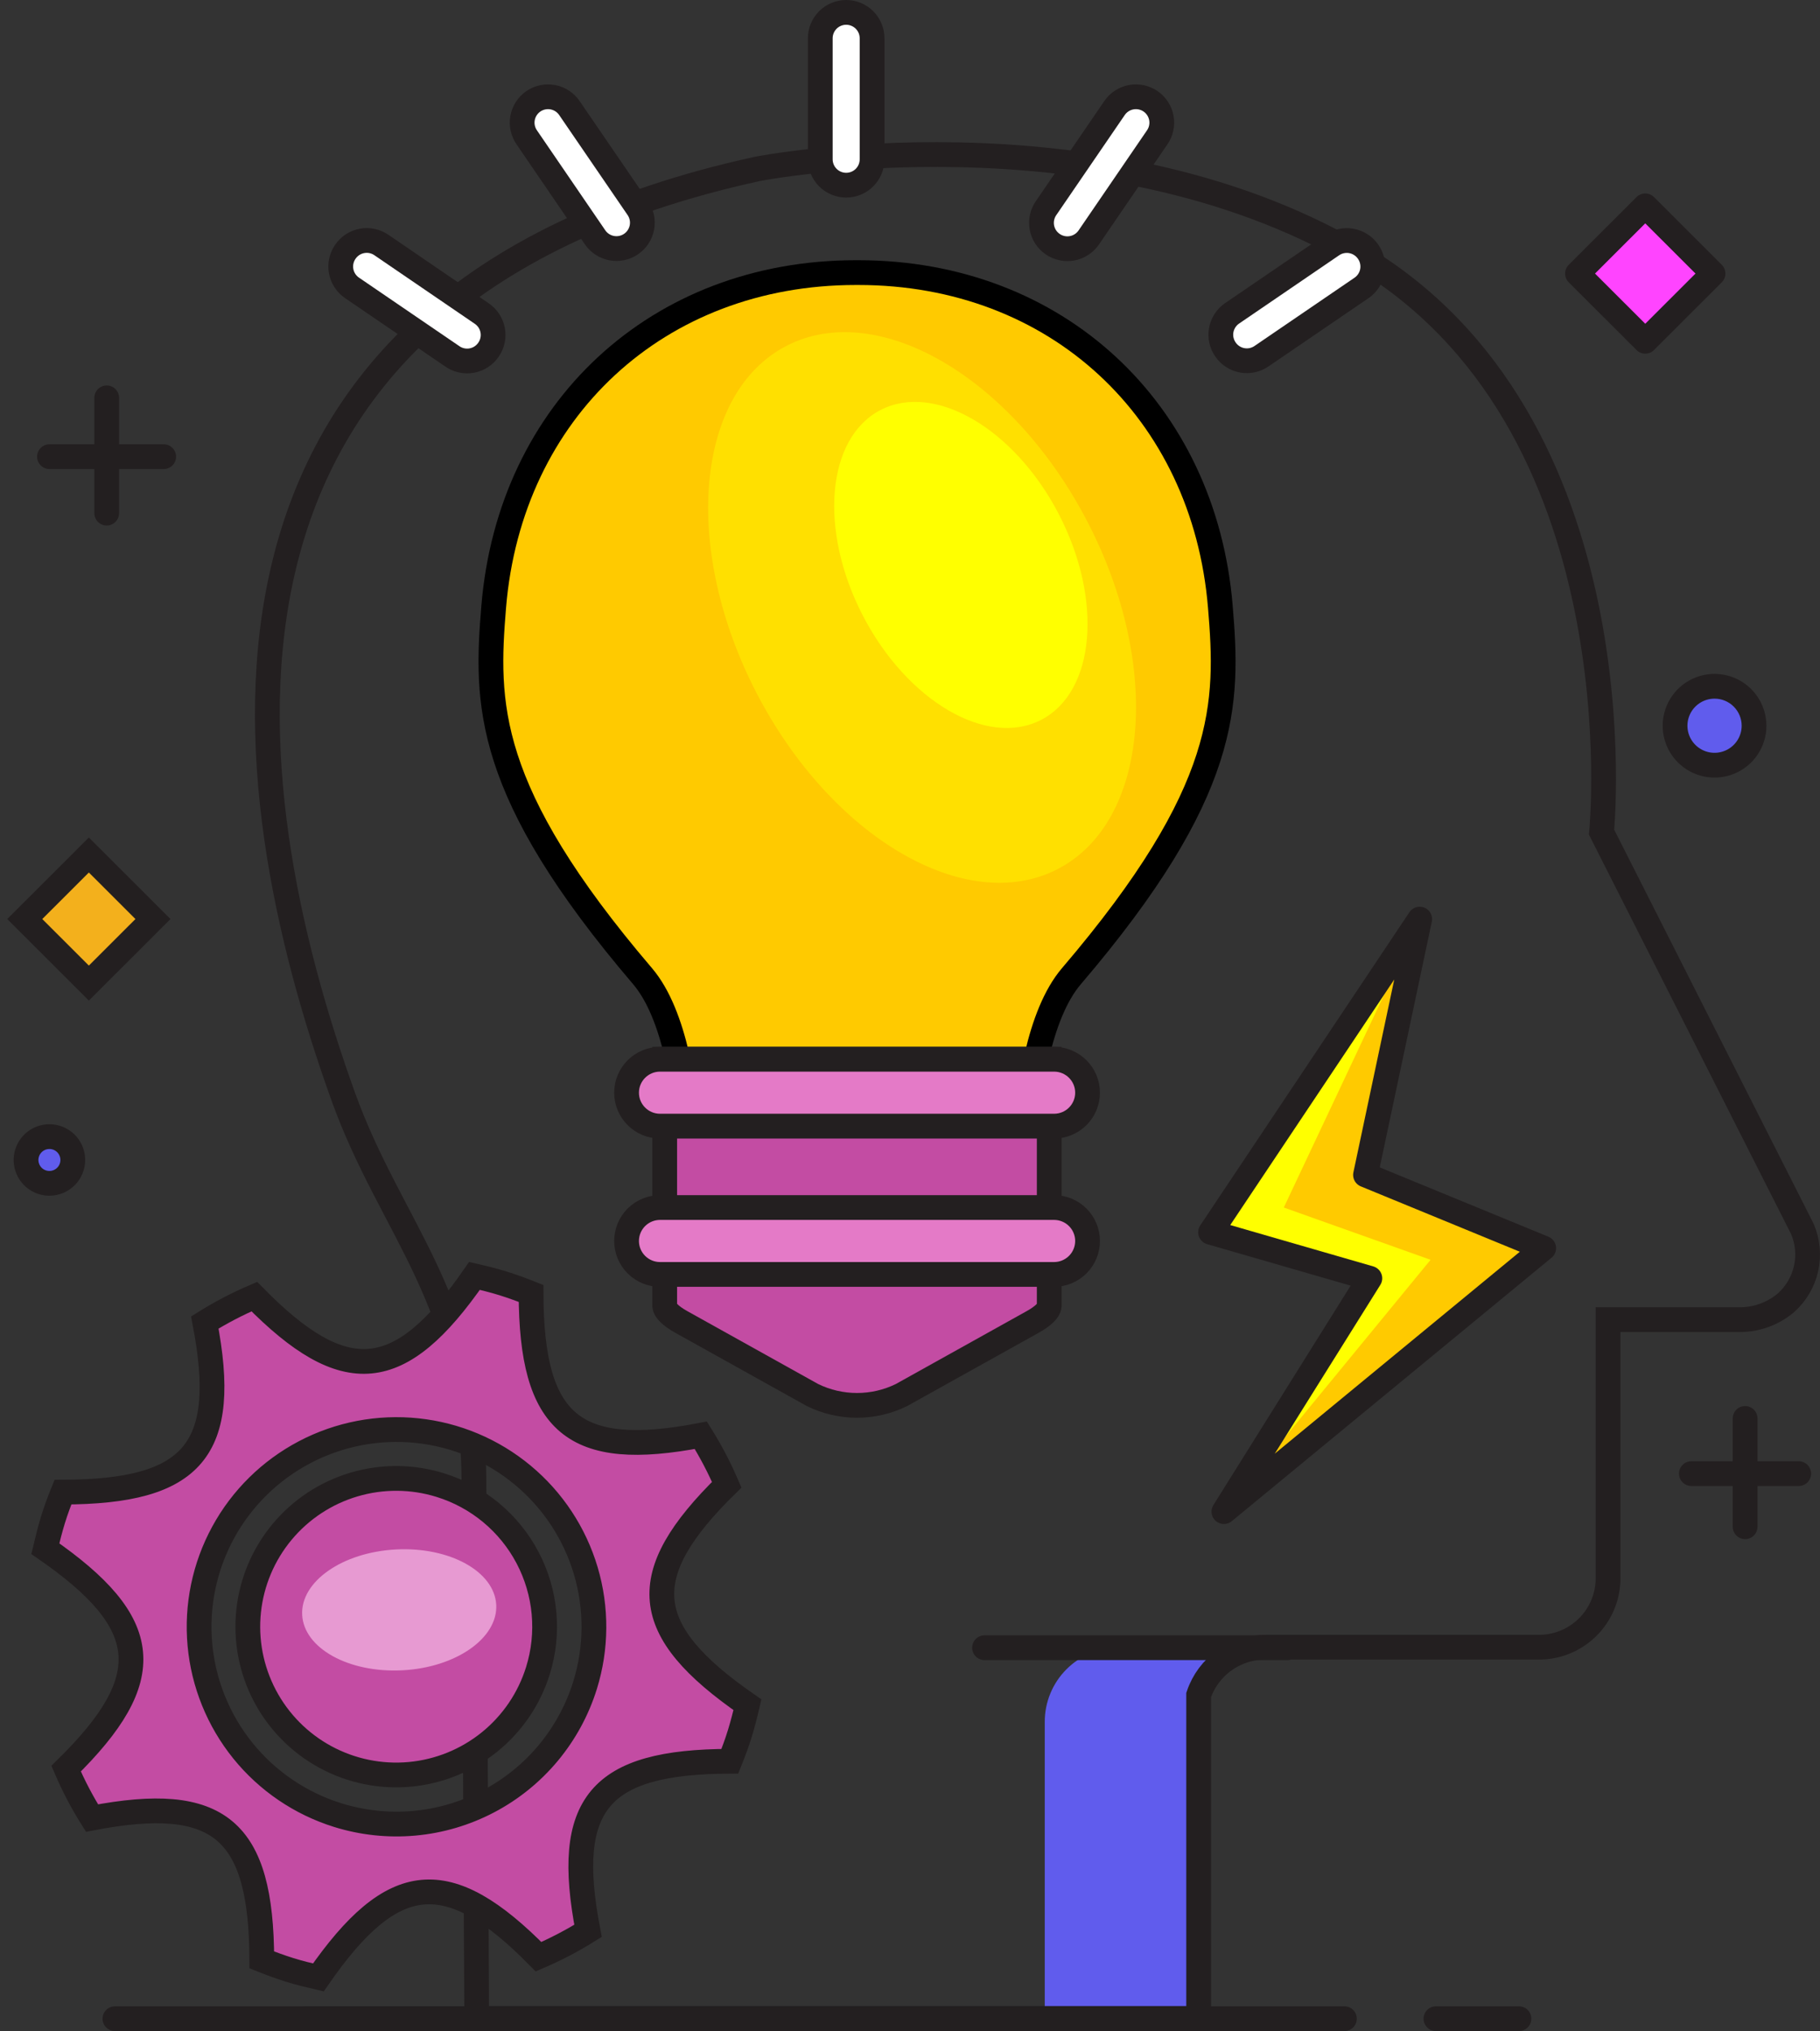 <svg width="147" height="164" viewBox="0 0 147 164" fill="none" xmlns="http://www.w3.org/2000/svg">
<rect x="0" y="0" width="147" height="164" fill="#333333" stroke="none"/>
<path d="M115.98 163H122.684" stroke="#231F20" stroke-width="2" stroke-miterlimit="10" stroke-linecap="round"/>
<path d="M9.283 163H108.586" stroke="#231F20" stroke-width="2" stroke-miterlimit="10" stroke-linecap="round"/>
<path d="M24.679 163H39.677" stroke="#231F20" stroke-width="2" stroke-miterlimit="10" stroke-linecap="round"/>
<path d="M84.384 139.038V163H96.84V136.88C97.225 135.744 97.96 134.759 98.94 134.066C99.92 133.374 101.094 133.009 102.295 133.025H90.382C89.593 133.026 88.811 133.182 88.082 133.484C87.354 133.787 86.692 134.23 86.135 134.789C85.578 135.347 85.136 136.01 84.836 136.739C84.535 137.468 84.382 138.249 84.384 139.038Z" fill="#605CED"/>
<path d="M27.712 88.512C31.603 99.351 38.281 104.941 38.281 119.96L38.505 162.979H96.814V136.859C97.199 135.723 97.934 134.738 98.914 134.046C99.894 133.353 101.068 132.988 102.268 133.004H124.18C125.652 133.036 127.077 132.486 128.145 131.473C129.213 130.461 129.836 129.067 129.88 127.597V106.555H140.475C141.854 106.569 143.192 106.087 144.246 105.197C145.068 104.466 145.639 103.494 145.877 102.42C146.114 101.346 146.007 100.225 145.569 99.216L129.357 67.193C129.357 67.193 132.667 33.953 109.485 20.506C88.431 8.319 61.201 13.632 61.201 13.632C12.965 24.158 18.644 63.27 27.712 88.512Z" stroke="#231F20" stroke-width="2" stroke-miterlimit="10"/>
<path d="M79.52 133.046H103.989" stroke="#231F20" stroke-width="2" stroke-miterlimit="10" stroke-linecap="round"/>
<path d="M5.879 93.668C5.88 93.294 5.77 92.929 5.563 92.618C5.356 92.307 5.061 92.064 4.716 91.921C4.371 91.778 3.991 91.74 3.624 91.813C3.257 91.885 2.92 92.065 2.656 92.329C2.392 92.593 2.212 92.93 2.139 93.296C2.067 93.662 2.104 94.042 2.248 94.386C2.391 94.731 2.634 95.026 2.945 95.233C3.257 95.439 3.622 95.549 3.996 95.548C4.495 95.547 4.973 95.348 5.326 94.996C5.679 94.644 5.877 94.166 5.879 93.668Z" fill="#605CED" stroke="#231F20" stroke-width="2" stroke-miterlimit="10"/>
<path d="M7.177 69.037L2 74.208L7.177 79.379L12.354 74.208L7.177 69.037Z" fill="#F3B01C" stroke="#231F20" stroke-width="2" stroke-miterlimit="10"/>
<path d="M8.619 32.124V41.433" stroke="#231F20" stroke-width="2" stroke-linecap="round" stroke-linejoin="round"/>
<path d="M13.221 36.873H3.996" stroke="#231F20" stroke-width="2" stroke-linecap="round" stroke-linejoin="round"/>
<path d="M138.488 55.413C137.857 55.412 137.239 55.598 136.714 55.948C136.188 56.297 135.779 56.795 135.537 57.378C135.295 57.96 135.231 58.601 135.354 59.22C135.477 59.839 135.781 60.407 136.227 60.853C136.674 61.299 137.242 61.602 137.862 61.725C138.481 61.848 139.123 61.784 139.706 61.542C140.289 61.301 140.787 60.891 141.137 60.367C141.487 59.842 141.674 59.225 141.673 58.594C141.671 57.751 141.335 56.943 140.738 56.346C140.141 55.75 139.332 55.414 138.488 55.413Z" fill="#605CED" stroke="#231F20" stroke-width="2" stroke-miterlimit="10"/>
<path d="M132.886 16.622L127.413 22.089L132.886 27.556L138.359 22.089L132.886 16.622Z" fill="#FF44FF" stroke="#231F20" stroke-width="2" stroke-linejoin="round"/>
<path d="M140.951 114.532V123.277" stroke="#231F20" stroke-width="2" stroke-linecap="round" stroke-linejoin="round"/>
<path d="M145.281 118.988H136.611" stroke="#231F20" stroke-width="2" stroke-linecap="round" stroke-linejoin="round"/>
<path d="M39.876 48.992C41.188 33.127 53.127 22.011 69.119 22.011H69.333C85.315 22.011 97.259 33.127 98.566 48.992C99.215 56.776 99.35 63.823 86.538 78.821C83.866 81.956 83.071 88.224 82.778 91.954C82.616 93.965 72.842 95.282 69.218 95.548C65.558 95.282 55.826 93.981 55.658 91.954C55.355 88.25 54.571 81.961 51.898 78.821C39.091 63.823 39.238 56.776 39.876 48.992Z" fill="#FFCA00" stroke="black" stroke-width="2" stroke-miterlimit="10"/>
<path d="M69.218 85.529H84.745V105.463C84.713 105.808 84.274 106.257 83.406 106.743L72.806 112.646C71.689 113.193 70.462 113.477 69.218 113.477C67.975 113.477 66.748 113.193 65.631 112.646L55.031 106.743C54.163 106.257 53.723 105.808 53.687 105.463V85.529H69.218Z" fill="#C34CA3" stroke="#231F20" stroke-width="2" stroke-miterlimit="10"/>
<path d="M85.137 85.529H53.31C51.817 85.529 50.607 86.738 50.607 88.23C50.607 89.721 51.817 90.93 53.31 90.93H85.137C86.63 90.93 87.841 89.721 87.841 88.23C87.841 86.738 86.63 85.529 85.137 85.529Z" fill="#E47AC7" stroke="#231F20" stroke-width="2" stroke-miterlimit="10"/>
<path d="M53.31 102.904H85.137C85.854 102.904 86.541 102.619 87.049 102.112C87.556 101.606 87.841 100.919 87.841 100.203C87.841 99.486 87.556 98.799 87.049 98.293C86.541 97.787 85.854 97.502 85.137 97.502H53.31C52.593 97.502 51.906 97.787 51.398 98.293C50.892 98.799 50.607 99.486 50.607 100.203C50.607 100.919 50.892 101.606 51.398 102.112C51.906 102.619 52.593 102.904 53.31 102.904Z" fill="#E47AC7" stroke="#231F20" stroke-width="2" stroke-miterlimit="10"/>
<path d="M61.113 55.971C67.168 67.637 78.056 73.994 85.435 70.17C92.814 66.346 93.886 53.798 87.835 42.133C81.785 30.468 70.897 24.111 63.518 27.929C56.139 31.748 55.067 44.306 61.113 55.971Z" fill="#FFE000"/>
<path d="M69.694 49.713C73.281 56.62 79.724 60.386 84.096 58.124C88.468 55.862 89.101 48.428 85.519 41.517C81.936 34.606 75.488 30.85 71.122 33.106C66.755 35.363 66.112 42.802 69.694 49.713Z" fill="#FFFF00"/>
<path d="M68.345 14.953C67.79 14.953 67.258 14.733 66.866 14.341C66.474 13.949 66.253 13.418 66.253 12.864V3.09C66.253 2.535 66.474 2.004 66.866 1.612C67.258 1.22 67.79 1 68.345 1C68.9 1 69.432 1.22 69.824 1.612C70.216 2.004 70.437 2.535 70.437 3.09V12.853C70.438 13.128 70.385 13.401 70.281 13.656C70.176 13.911 70.022 14.142 69.828 14.337C69.633 14.533 69.402 14.687 69.148 14.793C68.893 14.899 68.621 14.953 68.345 14.953Z" fill="white" stroke="#231F20" stroke-width="2" stroke-miterlimit="10"/>
<path d="M85.022 19.712C84.795 19.555 84.601 19.355 84.451 19.123C84.302 18.892 84.2 18.632 84.151 18.361C84.103 18.09 84.109 17.811 84.168 17.542C84.228 17.273 84.34 17.018 84.499 16.792L90.011 8.737C90.165 8.507 90.364 8.311 90.595 8.159C90.826 8.006 91.085 7.902 91.356 7.85C91.628 7.799 91.908 7.801 92.179 7.859C92.449 7.916 92.706 8.026 92.934 8.183C93.161 8.34 93.355 8.54 93.504 8.772C93.654 9.004 93.755 9.263 93.804 9.534C93.853 9.806 93.847 10.084 93.787 10.353C93.728 10.623 93.615 10.877 93.457 11.103L87.945 19.164C87.79 19.393 87.591 19.589 87.36 19.74C87.129 19.892 86.87 19.996 86.598 20.047C86.326 20.099 86.047 20.095 85.776 20.038C85.506 19.98 85.249 19.869 85.022 19.712Z" fill="white" stroke="#231F20" stroke-width="2" stroke-miterlimit="10"/>
<path d="M39.462 28.227C39.619 27.998 39.729 27.74 39.785 27.468C39.841 27.197 39.843 26.916 39.789 26.644C39.736 26.372 39.628 26.113 39.473 25.882C39.319 25.652 39.119 25.455 38.887 25.302L30.823 19.796C30.597 19.637 30.342 19.525 30.073 19.465C29.803 19.406 29.525 19.4 29.253 19.449C28.981 19.497 28.722 19.599 28.489 19.748C28.257 19.898 28.057 20.091 27.9 20.318C27.741 20.544 27.629 20.799 27.57 21.068C27.51 21.337 27.504 21.616 27.553 21.887C27.601 22.159 27.703 22.418 27.853 22.65C28.002 22.882 28.196 23.082 28.423 23.238L36.492 28.744C36.719 28.911 36.978 29.029 37.252 29.093C37.526 29.157 37.81 29.166 38.087 29.117C38.365 29.069 38.63 28.965 38.866 28.812C39.102 28.659 39.305 28.46 39.462 28.227Z" fill="white" stroke="#231F20" stroke-width="2" stroke-miterlimit="10"/>
<path d="M98.984 28.227C98.826 28.002 98.713 27.747 98.654 27.477C98.594 27.208 98.588 26.93 98.637 26.658C98.686 26.387 98.788 26.128 98.937 25.896C99.086 25.664 99.28 25.464 99.507 25.307L107.576 19.801C107.802 19.642 108.057 19.53 108.327 19.471C108.597 19.411 108.875 19.405 109.147 19.454C109.419 19.503 109.678 19.604 109.91 19.754C110.143 19.903 110.343 20.096 110.5 20.323C110.658 20.549 110.771 20.804 110.83 21.073C110.89 21.342 110.896 21.621 110.847 21.892C110.798 22.164 110.696 22.423 110.547 22.655C110.398 22.887 110.204 23.087 109.977 23.244L101.908 28.75C101.682 28.908 101.427 29.02 101.157 29.08C100.888 29.139 100.609 29.145 100.337 29.096C100.065 29.048 99.806 28.946 99.574 28.797C99.342 28.648 99.141 28.454 98.984 28.227Z" fill="white" stroke="#231F20" stroke-width="2" stroke-miterlimit="10"/>
<path d="M50.962 19.712C51.191 19.558 51.388 19.359 51.539 19.128C51.691 18.897 51.796 18.638 51.847 18.367C51.898 18.095 51.895 17.816 51.837 17.546C51.779 17.276 51.669 17.019 51.511 16.792L45.999 8.737C45.845 8.507 45.646 8.311 45.415 8.159C45.184 8.006 44.925 7.902 44.654 7.85C44.382 7.799 44.102 7.801 43.831 7.859C43.561 7.916 43.304 8.026 43.076 8.183C42.849 8.34 42.655 8.54 42.506 8.772C42.356 9.004 42.255 9.263 42.206 9.534C42.157 9.806 42.163 10.084 42.222 10.353C42.282 10.623 42.395 10.877 42.553 11.103L48.065 19.164C48.377 19.619 48.858 19.932 49.4 20.035C49.943 20.137 50.505 20.021 50.962 19.712Z" fill="white" stroke="#231F20" stroke-width="2" stroke-miterlimit="10"/>
<path d="M35.556 119.913C33.292 119.21 30.871 119.194 28.598 119.867C26.325 120.539 24.302 121.87 22.787 123.69C21.27 125.511 20.329 127.74 20.081 130.095C19.833 132.45 20.29 134.825 21.393 136.921C22.497 139.017 24.197 140.739 26.28 141.869C28.363 142.999 30.735 143.487 33.096 143.271C35.456 143.054 37.7 142.144 39.542 140.654C41.385 139.164 42.744 137.162 43.447 134.9C43.915 133.399 44.082 131.82 43.939 130.253C43.795 128.687 43.344 127.165 42.611 125.773C41.878 124.381 40.878 123.147 39.667 122.141C38.457 121.136 37.06 120.379 35.556 119.913Z" fill="#C34CA3" stroke="#231F20" stroke-width="2" stroke-miterlimit="10"/>
<path d="M58.948 142.214C59.246 141.477 59.523 140.73 59.758 139.962C59.993 139.194 60.197 138.395 60.37 137.648C51.694 131.646 51.234 127.2 58.697 119.887C58.103 118.503 57.403 117.167 56.605 115.89C46.318 117.865 42.925 114.981 42.893 104.439C42.161 104.147 41.408 103.87 40.639 103.63C39.87 103.389 39.07 103.196 38.322 103.024C32.319 111.69 27.864 112.145 20.542 104.695C19.157 105.289 17.82 105.987 16.542 106.785C18.524 117.06 15.637 120.451 5.084 120.482C4.786 121.219 4.509 121.966 4.273 122.734C4.038 123.502 3.839 124.301 3.662 125.048C12.342 131.05 12.797 135.496 5.34 142.809C5.932 144.192 6.631 145.527 7.432 146.8C17.718 144.826 21.112 147.709 21.144 158.251C21.881 158.544 22.629 158.821 23.398 159.061C24.166 159.301 24.966 159.495 25.714 159.667C31.718 151 36.173 150.546 43.495 157.995C44.88 157.402 46.217 156.704 47.495 155.906C45.508 145.635 48.4 142.245 58.948 142.214ZM27.273 146.56C24.264 145.621 21.601 143.813 19.62 141.363C17.64 138.913 16.431 135.932 16.146 132.795C15.861 129.659 16.514 126.509 18.02 123.743C19.527 120.977 21.82 118.72 24.611 117.255C27.402 115.791 30.565 115.186 33.699 115.517C36.834 115.847 39.801 117.098 42.224 119.113C44.647 121.127 46.418 123.813 47.314 126.832C48.209 129.851 48.188 133.068 47.255 136.076C46.633 138.076 45.623 139.934 44.283 141.544C42.942 143.154 41.296 144.484 39.44 145.457C37.584 146.431 35.554 147.03 33.466 147.219C31.378 147.408 29.274 147.184 27.273 146.56Z" fill="#C34CA3" stroke="#231F20" stroke-width="2" stroke-miterlimit="10"/>
<path d="M40.08 129.577C40.221 132.273 36.827 134.644 32.497 134.869C28.167 135.093 24.548 133.093 24.407 130.397C24.266 127.702 27.66 125.335 31.984 125.111C36.309 124.886 39.933 126.881 40.08 129.577Z" fill="#E79AD2"/>
<path d="M98.854 122.055L110.641 103.217L97.776 99.498L114.668 74.214L110.291 94.869L124.682 100.783L98.854 122.055Z" fill="#FFCA00"/>
<path d="M98.854 122.055L110.641 103.217L97.776 99.498L114.668 74.214L103.691 97.502L115.546 101.723L98.854 122.055Z" fill="#FFFF00"/>
<path d="M98.854 122.055L110.641 103.217L97.776 99.498L114.668 74.214L110.291 94.869L124.682 100.783L98.854 122.055Z" stroke="#231F20" stroke-width="2" stroke-linejoin="round"/>
</svg>
